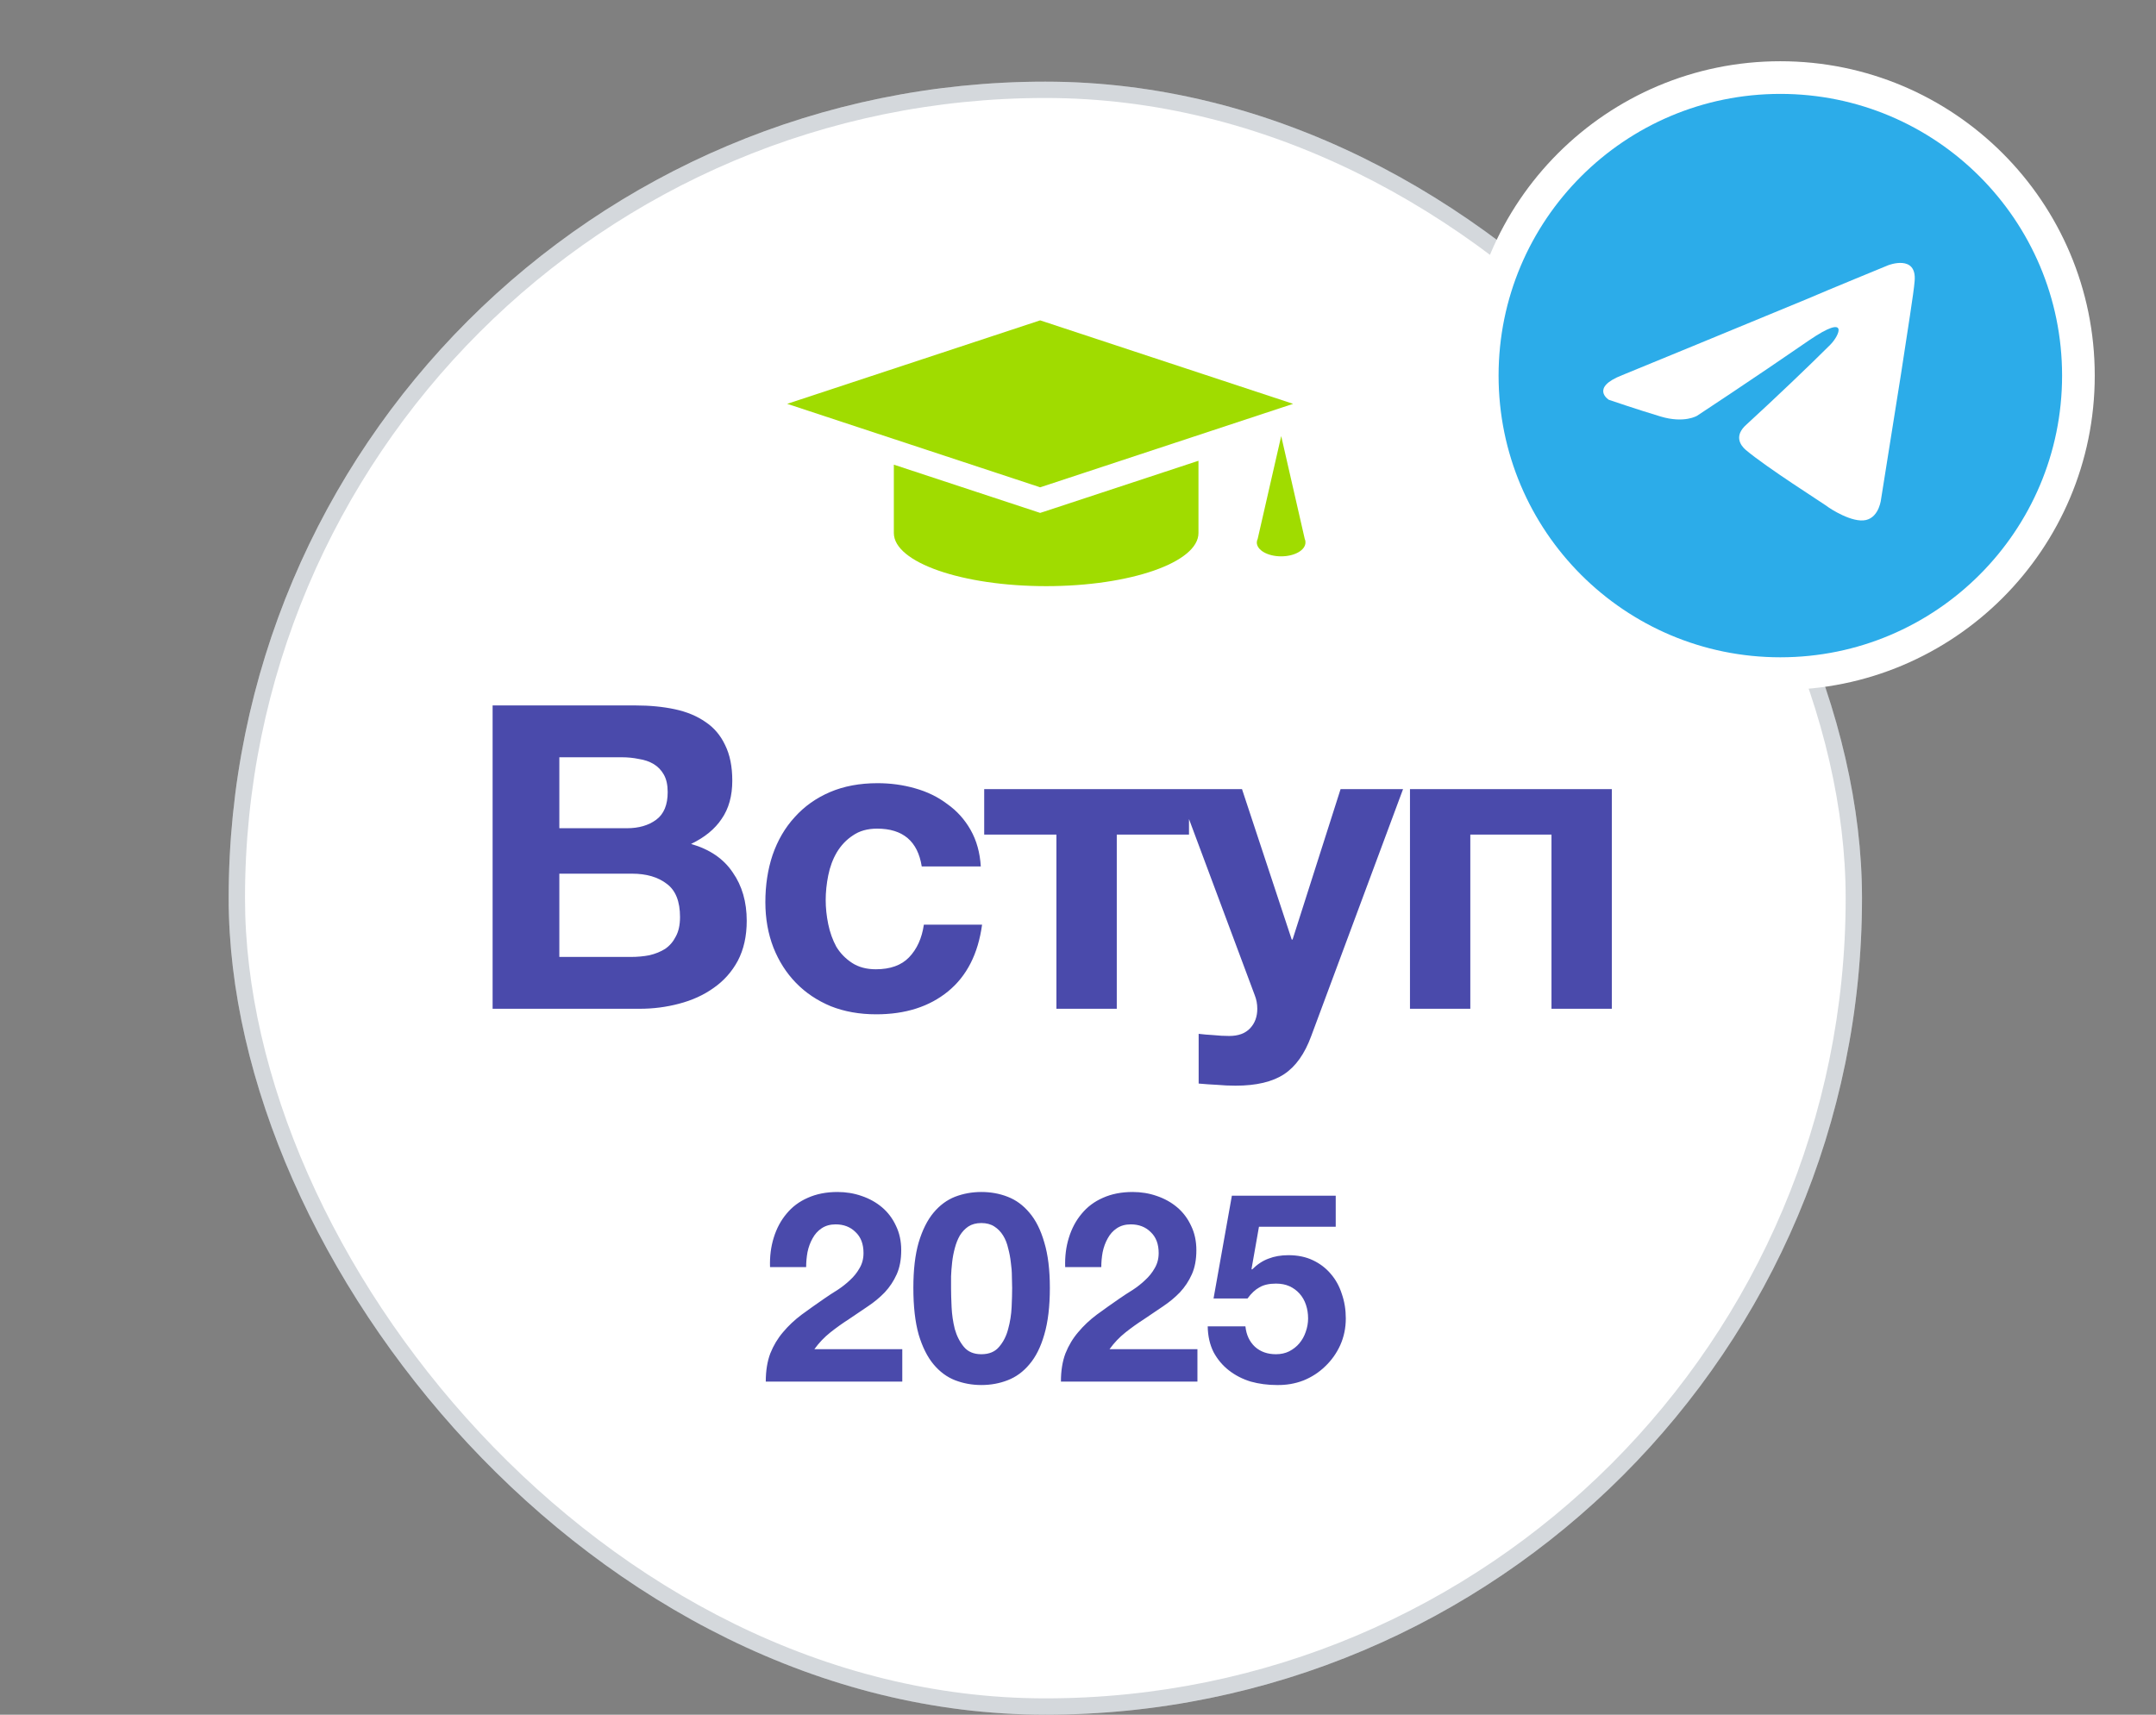 <svg width="132" height="105" viewBox="0 0 132 105" fill="none" xmlns="http://www.w3.org/2000/svg">
<rect x="0" y="0" width="132" height="105" fill="#808080" stroke="none"/>
<rect x="14" y="5" width="100" height="100" rx="50" fill="white"/>
<rect x="14.5" y="5.5" width="99" height="99" rx="49.5" stroke="#2C3F52" stroke-opacity="0.2"/>
<path d="M79.882 32.999L78.441 26.703L77.001 32.999C76.967 33.069 76.947 33.143 76.947 33.218C76.947 33.69 77.617 34.068 78.436 34.068C79.261 34.068 79.926 33.69 79.926 33.218C79.931 33.143 79.916 33.074 79.882 32.999Z" fill="#A0DC00"/>
<path d="M63.917 31.333L63.683 31.408L54.725 28.454V32.641C54.725 34.436 58.901 35.893 64.051 35.893C69.2 35.893 73.376 34.436 73.376 32.641V28.215L63.917 31.333Z" fill="#A0DC00"/>
<path d="M63.683 19.617L48.195 24.729L63.569 29.802L63.683 29.841L63.803 29.802L79.171 24.729L63.683 19.617Z" fill="#A0DC00"/>
<path d="M30.16 43.198H38.902C39.786 43.198 40.593 43.276 41.321 43.432C42.05 43.588 42.674 43.848 43.195 44.212C43.715 44.559 44.114 45.028 44.391 45.617C44.686 46.207 44.834 46.935 44.834 47.803C44.834 48.739 44.617 49.52 44.183 50.144C43.767 50.769 43.142 51.28 42.31 51.679C43.455 52.009 44.305 52.59 44.86 53.422C45.432 54.237 45.718 55.226 45.718 56.388C45.718 57.325 45.536 58.14 45.172 58.834C44.808 59.51 44.313 60.065 43.689 60.499C43.082 60.932 42.379 61.253 41.581 61.461C40.801 61.669 39.995 61.773 39.162 61.773H30.16V43.198ZM38.616 58.599C39.015 58.599 39.396 58.565 39.76 58.495C40.125 58.409 40.446 58.279 40.723 58.105C41.001 57.914 41.217 57.663 41.373 57.351C41.547 57.038 41.634 56.64 41.634 56.154C41.634 55.2 41.365 54.524 40.827 54.125C40.289 53.708 39.578 53.5 38.694 53.5H34.245V58.599H38.616ZM38.382 50.717C39.11 50.717 39.708 50.543 40.177 50.196C40.645 49.849 40.879 49.286 40.879 48.505C40.879 48.072 40.801 47.716 40.645 47.438C40.489 47.161 40.281 46.944 40.021 46.788C39.76 46.632 39.457 46.528 39.11 46.476C38.781 46.407 38.434 46.372 38.069 46.372H34.245V50.717H38.382ZM53.649 62.112C52.626 62.112 51.698 61.947 50.865 61.617C50.033 61.27 49.322 60.794 48.732 60.186C48.142 59.579 47.683 58.86 47.353 58.027C47.024 57.177 46.859 56.249 46.859 55.243C46.859 54.203 47.006 53.24 47.301 52.356C47.614 51.454 48.064 50.682 48.654 50.04C49.244 49.381 49.964 48.869 50.813 48.505C51.663 48.141 52.635 47.959 53.727 47.959C54.525 47.959 55.288 48.063 56.017 48.271C56.763 48.479 57.422 48.8 57.994 49.234C58.584 49.65 59.061 50.179 59.425 50.821C59.789 51.462 59.997 52.208 60.049 53.058H56.433C56.19 51.514 55.28 50.742 53.701 50.742C53.112 50.742 52.617 50.881 52.218 51.159C51.819 51.419 51.49 51.766 51.23 52.2C50.987 52.616 50.813 53.084 50.709 53.604C50.605 54.125 50.553 54.628 50.553 55.113C50.553 55.599 50.605 56.093 50.709 56.596C50.813 57.099 50.978 57.559 51.204 57.975C51.447 58.374 51.767 58.703 52.166 58.964C52.565 59.224 53.051 59.354 53.623 59.354C54.508 59.354 55.184 59.111 55.653 58.626C56.138 58.123 56.442 57.455 56.563 56.622H60.127C59.885 58.409 59.191 59.77 58.046 60.707C56.901 61.643 55.436 62.112 53.649 62.112ZM64.679 51.107H60.257V48.323H72.796V51.107H68.374V61.773H64.679V51.107ZM75.65 66.482C75.269 66.482 74.887 66.465 74.506 66.43C74.141 66.413 73.769 66.387 73.387 66.352V63.308C73.682 63.343 73.985 63.369 74.298 63.386C74.627 63.421 74.948 63.438 75.26 63.438C75.815 63.438 76.24 63.282 76.535 62.97C76.83 62.658 76.977 62.259 76.977 61.773C76.977 61.479 76.925 61.201 76.821 60.941L72.112 48.323H76.041L79.085 57.533H79.137L82.076 48.323H85.901L80.281 63.438C79.882 64.531 79.327 65.312 78.616 65.78C77.905 66.248 76.917 66.482 75.65 66.482ZM86.325 48.323H98.683V61.773H94.989V51.107H90.019V61.773H86.325V48.323Z" fill="#4A4AAB"/>
<path d="M47.145 77.593C47.123 76.943 47.199 76.341 47.372 75.789C47.546 75.225 47.806 74.737 48.153 74.325C48.499 73.902 48.933 73.577 49.453 73.35C49.985 73.111 50.592 72.992 51.275 72.992C51.795 72.992 52.288 73.073 52.754 73.236C53.231 73.398 53.649 73.631 54.006 73.935C54.364 74.238 54.646 74.612 54.852 75.057C55.069 75.501 55.177 76 55.177 76.553C55.177 77.127 55.085 77.621 54.901 78.032C54.716 78.444 54.472 78.813 54.169 79.138C53.865 79.453 53.519 79.74 53.128 80C52.749 80.26 52.364 80.52 51.974 80.78C51.584 81.03 51.204 81.301 50.836 81.593C50.467 81.886 50.142 82.228 49.86 82.618H55.242V84.602H46.884C46.884 83.94 46.977 83.366 47.161 82.878C47.356 82.39 47.616 81.957 47.941 81.577C48.267 81.187 48.646 80.829 49.08 80.504C49.524 80.179 49.99 79.848 50.478 79.512C50.727 79.339 50.993 79.165 51.275 78.992C51.556 78.808 51.811 78.607 52.039 78.39C52.277 78.173 52.472 77.93 52.624 77.659C52.787 77.388 52.868 77.079 52.868 76.732C52.868 76.179 52.706 75.751 52.38 75.447C52.066 75.133 51.659 74.975 51.161 74.975C50.825 74.975 50.538 75.057 50.299 75.219C50.071 75.371 49.887 75.577 49.746 75.837C49.605 76.087 49.502 76.368 49.437 76.683C49.383 76.986 49.356 77.29 49.356 77.593H47.145ZM58.228 78.862C58.228 79.187 58.239 79.583 58.261 80.049C58.283 80.504 58.348 80.948 58.456 81.382C58.575 81.805 58.76 82.168 59.009 82.472C59.258 82.775 59.616 82.927 60.082 82.927C60.559 82.927 60.922 82.775 61.172 82.472C61.432 82.168 61.616 81.805 61.724 81.382C61.844 80.948 61.914 80.504 61.936 80.049C61.958 79.583 61.968 79.187 61.968 78.862C61.968 78.667 61.963 78.433 61.952 78.162C61.952 77.881 61.93 77.593 61.887 77.301C61.855 77.008 61.8 76.721 61.724 76.439C61.659 76.146 61.556 75.886 61.416 75.659C61.275 75.431 61.096 75.246 60.879 75.106C60.662 74.965 60.397 74.894 60.082 74.894C59.768 74.894 59.502 74.965 59.285 75.106C59.079 75.246 58.906 75.431 58.765 75.659C58.635 75.886 58.532 76.146 58.456 76.439C58.38 76.721 58.326 77.008 58.294 77.301C58.261 77.593 58.239 77.881 58.228 78.162C58.228 78.433 58.228 78.667 58.228 78.862ZM55.92 78.862C55.92 77.756 56.028 76.829 56.245 76.081C56.472 75.322 56.776 74.715 57.155 74.26C57.535 73.805 57.974 73.48 58.472 73.284C58.982 73.089 59.519 72.992 60.082 72.992C60.657 72.992 61.193 73.089 61.692 73.284C62.201 73.48 62.646 73.805 63.025 74.26C63.416 74.715 63.719 75.322 63.936 76.081C64.163 76.829 64.277 77.756 64.277 78.862C64.277 80 64.163 80.954 63.936 81.724C63.719 82.482 63.416 83.089 63.025 83.545C62.646 84 62.201 84.325 61.692 84.52C61.193 84.715 60.657 84.813 60.082 84.813C59.519 84.813 58.982 84.715 58.472 84.52C57.974 84.325 57.535 84 57.155 83.545C56.776 83.089 56.472 82.482 56.245 81.724C56.028 80.954 55.92 80 55.92 78.862ZM65.215 77.593C65.193 76.943 65.269 76.341 65.442 75.789C65.616 75.225 65.876 74.737 66.223 74.325C66.57 73.902 67.004 73.577 67.524 73.35C68.055 73.111 68.662 72.992 69.345 72.992C69.865 72.992 70.359 73.073 70.825 73.236C71.302 73.398 71.719 73.631 72.077 73.935C72.434 74.238 72.716 74.612 72.922 75.057C73.139 75.501 73.247 76 73.247 76.553C73.247 77.127 73.155 77.621 72.971 78.032C72.787 78.444 72.543 78.813 72.239 79.138C71.936 79.453 71.589 79.74 71.199 80C70.819 80.26 70.434 80.52 70.044 80.78C69.654 81.03 69.275 81.301 68.906 81.593C68.537 81.886 68.212 82.228 67.93 82.618H73.312V84.602H64.955C64.955 83.94 65.047 83.366 65.231 82.878C65.426 82.39 65.686 81.957 66.012 81.577C66.337 81.187 66.716 80.829 67.15 80.504C67.594 80.179 68.06 79.848 68.548 79.512C68.798 79.339 69.063 79.165 69.345 78.992C69.627 78.808 69.882 78.607 70.109 78.39C70.348 78.173 70.543 77.93 70.695 77.659C70.857 77.388 70.939 77.079 70.939 76.732C70.939 76.179 70.776 75.751 70.451 75.447C70.136 75.133 69.73 74.975 69.231 74.975C68.895 74.975 68.608 75.057 68.369 75.219C68.142 75.371 67.957 75.577 67.817 75.837C67.676 76.087 67.573 76.368 67.508 76.683C67.453 76.986 67.426 77.29 67.426 77.593H65.215ZM81.779 75.122H77.079L76.624 77.707L76.657 77.74C76.971 77.425 77.307 77.203 77.665 77.073C78.022 76.932 78.429 76.862 78.884 76.862C79.448 76.862 79.947 76.965 80.38 77.171C80.814 77.377 81.177 77.653 81.47 78C81.773 78.347 82.001 78.759 82.153 79.236C82.315 79.702 82.396 80.201 82.396 80.732C82.396 81.317 82.283 81.864 82.055 82.374C81.827 82.873 81.518 83.306 81.128 83.675C80.749 84.043 80.304 84.331 79.795 84.537C79.285 84.732 78.743 84.824 78.169 84.813C77.616 84.813 77.085 84.743 76.575 84.602C76.077 84.45 75.632 84.222 75.242 83.919C74.852 83.615 74.537 83.241 74.299 82.797C74.071 82.341 73.952 81.816 73.941 81.219H76.25C76.304 81.74 76.499 82.157 76.835 82.472C77.171 82.775 77.6 82.927 78.12 82.927C78.424 82.927 78.695 82.867 78.933 82.748C79.182 82.618 79.388 82.455 79.551 82.26C79.724 82.054 79.854 81.821 79.941 81.561C80.039 81.29 80.088 81.013 80.088 80.732C80.088 80.439 80.044 80.162 79.957 79.902C79.871 79.642 79.741 79.415 79.567 79.219C79.394 79.024 79.188 78.873 78.949 78.764C78.711 78.656 78.434 78.602 78.12 78.602C77.708 78.602 77.372 78.677 77.112 78.829C76.852 78.97 76.608 79.198 76.38 79.512H74.299L75.421 73.219H81.779V75.122Z" fill="#4A4AAB"/>
<circle cx="109" cy="23" r="18.25" fill="#2CACE9" stroke="white" stroke-width="2"/>
<path d="M99.326 22.969C99.326 22.969 107.762 19.506 110.687 18.287C111.809 17.8 115.612 16.239 115.612 16.239C115.612 16.239 117.368 15.557 117.222 17.215C117.173 17.897 116.783 20.287 116.393 22.871C115.807 26.528 115.174 30.527 115.174 30.527C115.174 30.527 115.076 31.648 114.247 31.843C113.418 32.038 112.053 31.161 111.809 30.966C111.614 30.819 108.152 28.625 106.884 27.552C106.543 27.26 106.152 26.675 106.933 25.992C108.688 24.383 110.785 22.383 112.053 21.116C112.638 20.53 113.223 19.165 110.785 20.823C107.323 23.212 103.909 25.456 103.909 25.456C103.909 25.456 103.129 25.943 101.666 25.504C100.203 25.065 98.497 24.48 98.497 24.48C98.497 24.48 97.326 23.749 99.326 22.969Z" fill="white"/>
</svg>

